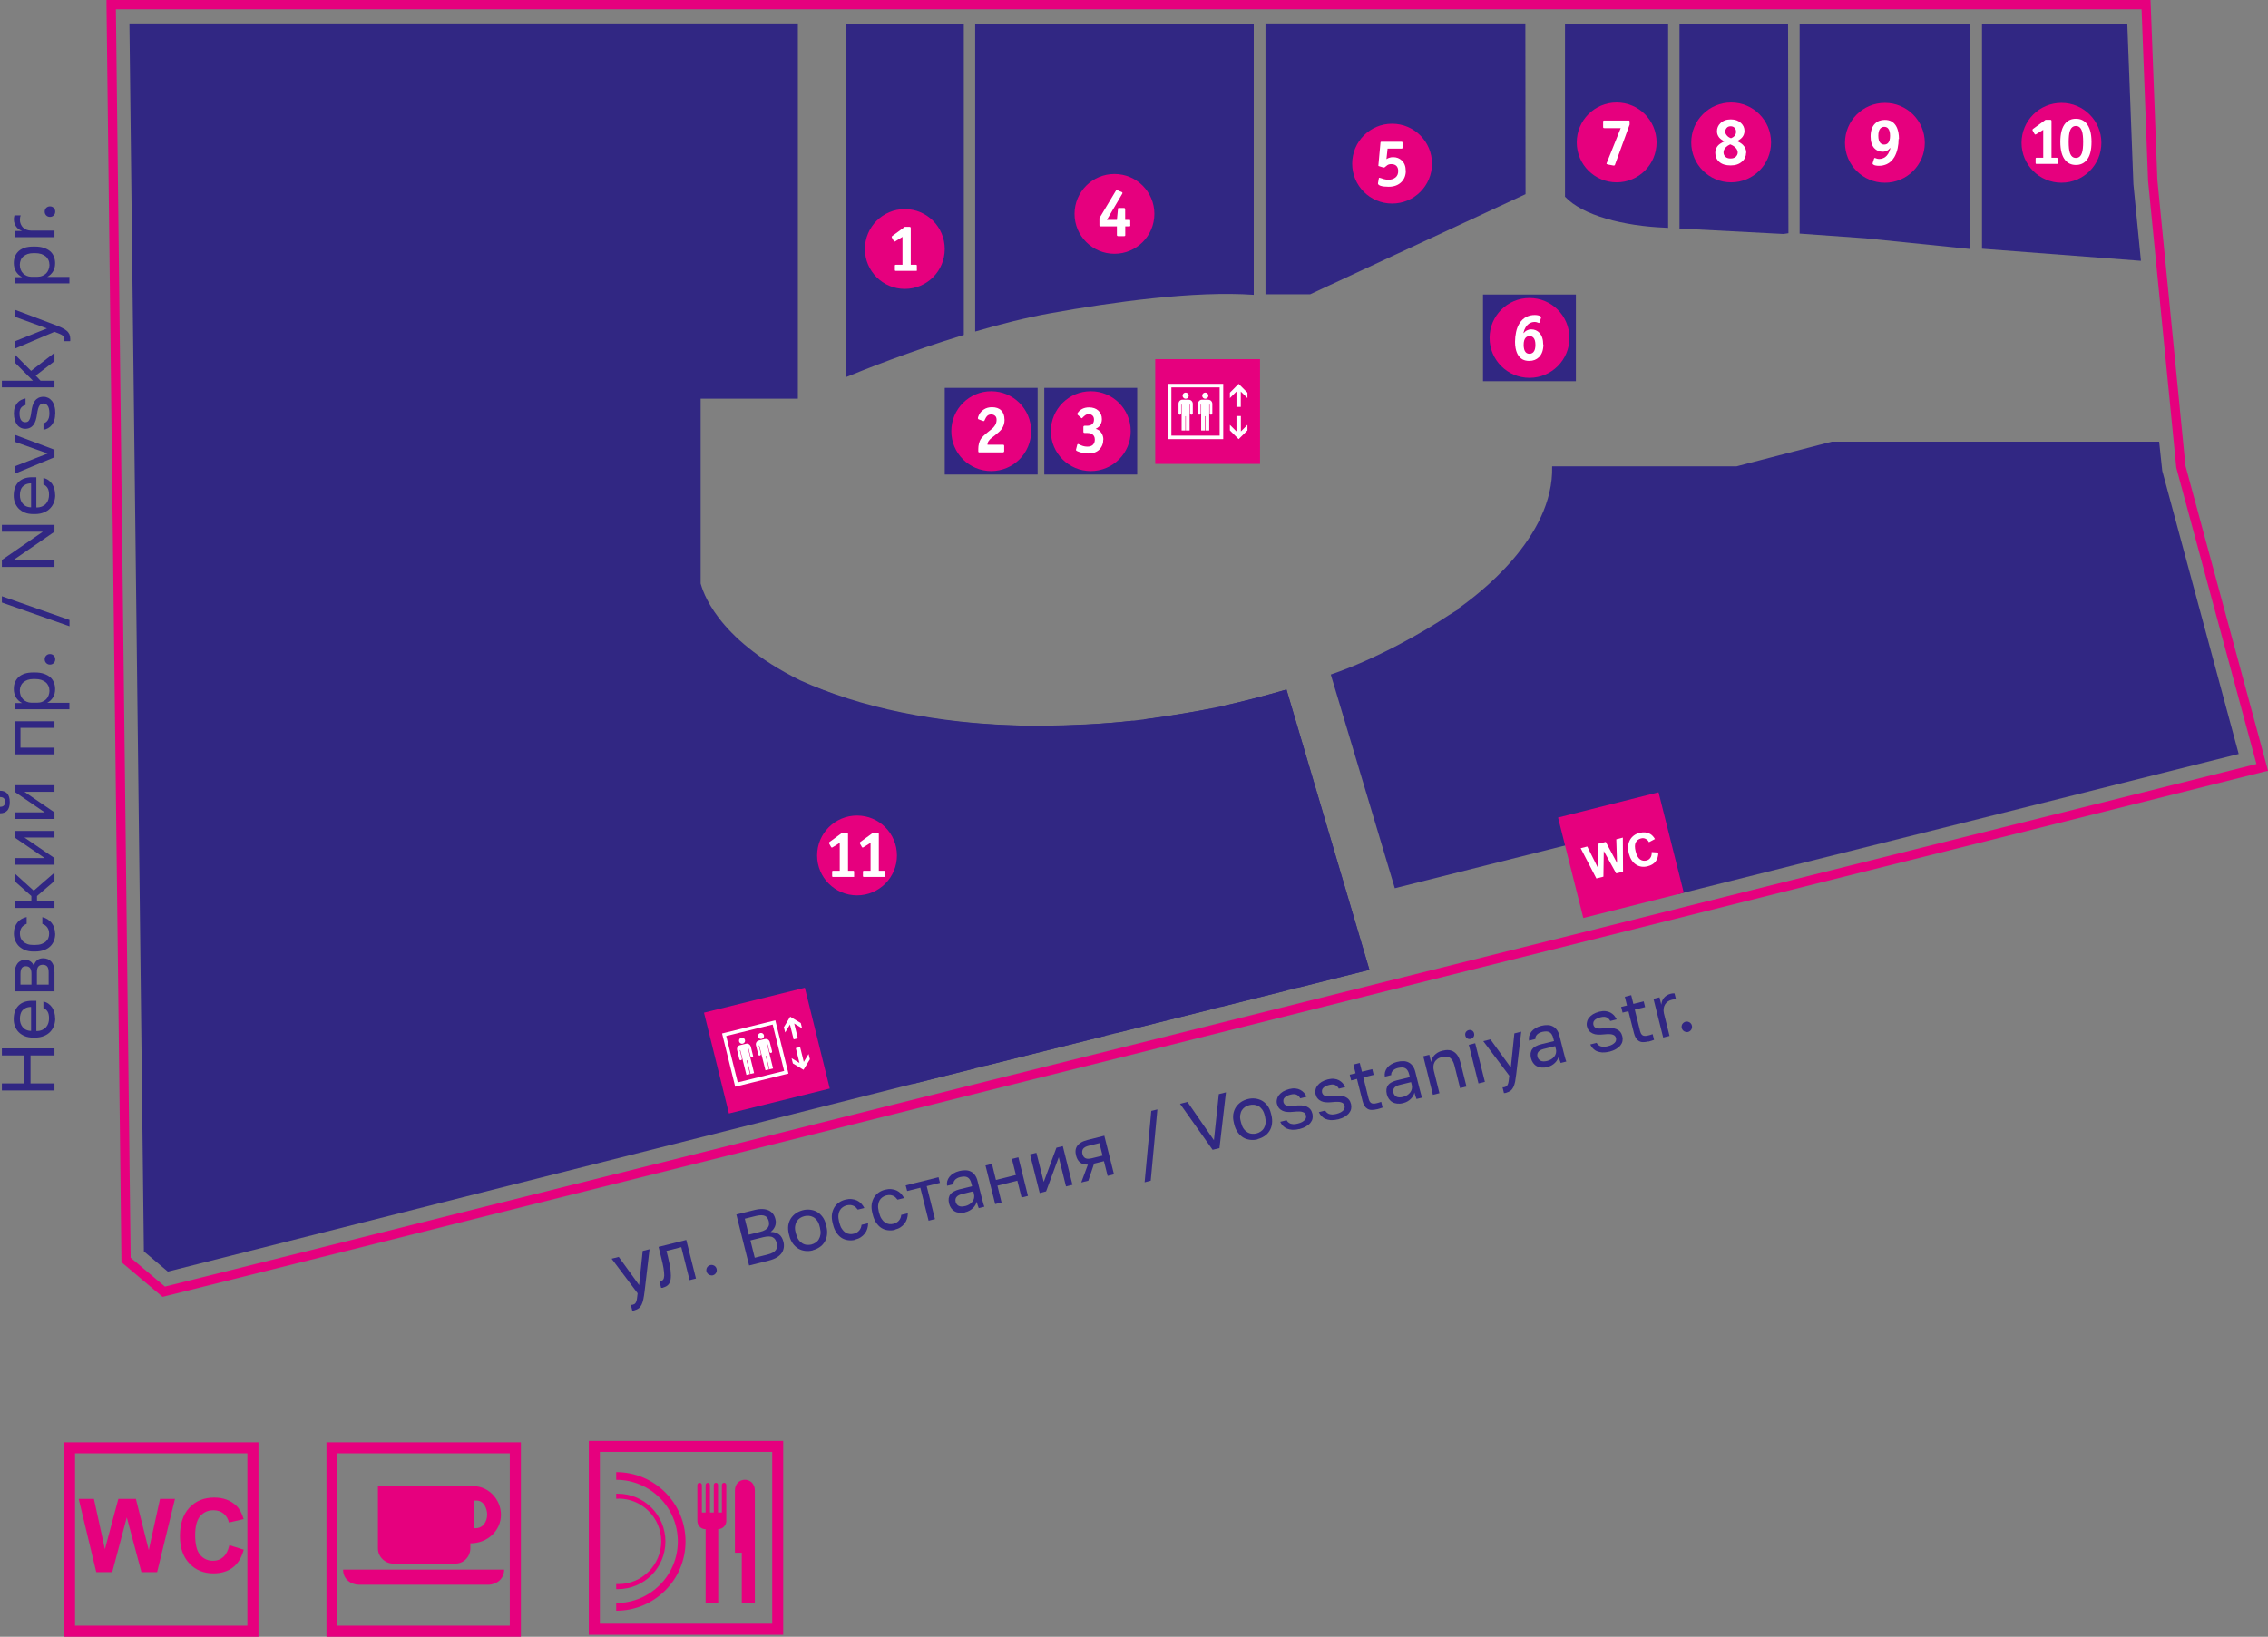 <?xml version="1.0" encoding="UTF-8"?>
<svg id="_Слой_1" data-name="Слой_1" xmlns="http://www.w3.org/2000/svg" version="1.1" viewBox="0 0 241.48 174.32">
  <rect x="0" y="0" width="241.48" height="174.32" fill="#808080" stroke="none"/>
  <!-- Generator: Adobe Illustrator 29.1.0, SVG Export Plug-In . SVG Version: 2.1.0 Build 142)  -->
  <defs>
    <style>
      .st0, .st1, .st2 {
        fill-rule: evenodd;
      }

      .st0, .st3 {
        fill: #fff;
      }

      .st1, .st4 {
        fill: #312783;
      }

      .st5, .st2 {
        fill: #e6007e;
      }
    </style>
  </defs>
  <path class="st2" d="M83.39,174.11h-20.7v-20.64h20.7v20.64ZM63.87,172.93h18.35v-18.29h-18.35v18.29Z"/>
  <path class="st2" d="M78.98,170.72v-5.35h-.73v-6.61c0-1.54,2.12-1.54,2.12,0v11.96h-1.38Z"/>
  <path class="st2" d="M75.13,170.72v-7.85c-.47,0-.88-.36-.88-.9v-3.79c0-.33.48-.34.48.01v2.9h.4v-2.92c0-.3.46-.32.46.01v2.91h.41v-2.92c0-.32.45-.33.45.01v2.91h.41v-2.92c0-.31.47-.33.47.01v3.84c0,.41-.37.84-.86.84v7.85h-1.34Z"/>
  <path class="st2" d="M65.61,156.79v.82c3.62,0,6.56,2.94,6.56,6.56s-2.94,6.56-6.56,6.56v.82c4.07,0,7.38-3.3,7.38-7.38s-3.3-7.38-7.38-7.38"/>
  <path class="st2" d="M65.85,159.61c2.51,0,4.55,2.04,4.55,4.55s-2.04,4.55-4.55,4.55c-.08,0-.16,0-.24,0v.54c.05,0,.11,0,.16,0,2.81,0,5.08-2.27,5.08-5.08s-2.27-5.08-5.08-5.08c-.05,0-.11,0-.16,0v.54c.08,0,.16,0,.24,0"/>
  <path class="st2" d="M53.68,167.17h-17.15c0,1.1.94,1.61,1.7,1.61h13.74c.91,0,1.71-.63,1.71-1.61"/>
  <path class="st2" d="M50.44,158.29h-10.2v6.63c0,.9.78,1.61,1.63,1.61h6.61c.95,0,1.6-.79,1.6-1.61v-.55c1.89,0,3.26-1.4,3.26-3.04s-1.34-3.04-2.9-3.04M50.51,162.76v-2.94h.23c.86,0,1.13,1,1.13,1.48,0,.78-.47,1.53-1.36,1.46Z"/>
  <path class="st2" d="M55.46,174.32h-20.7v-20.7h20.7v20.7ZM35.93,173.14h18.35v-18.35h-18.35v18.35Z"/>
  <path class="st2" d="M24.42,164.57c-.13.57-.35.99-.65,1.26-.3.27-.66.4-1.08.4-.57,0-1.03-.21-1.38-.63-.36-.42-.53-1.12-.53-2.11,0-.93.18-1.6.54-2.02.36-.41.83-.62,1.41-.62.42,0,.77.12,1.07.35.29.24.48.56.58.96l1.56-.37c-.18-.63-.44-1.1-.8-1.44-.6-.56-1.37-.85-2.33-.85-1.09,0-1.97.36-2.65,1.08-.67.72-1,1.73-1,3.03,0,1.23.33,2.2,1,2.9.67.71,1.52,1.06,2.55,1.06.84,0,1.53-.21,2.07-.62.55-.41.94-1.05,1.17-1.9l-1.53-.48Z"/>
  <polygon class="st2" points="15.84 165.09 14.47 159.64 12.6 159.64 11.17 165 10 159.64 8.38 159.64 10.25 167.44 11.95 167.44 13.5 161.61 15.06 167.44 16.73 167.44 18.63 159.64 17.04 159.64 15.84 165.09"/>
  <path class="st2" d="M27.52,174.32H6.82v-20.7h20.7v20.7ZM7.99,173.14h18.35v-18.35H7.99v18.35Z"/>
  <polygon class="st4" points="5.8 116.14 .2 116.14 .2 115.39 2.59 115.39 2.59 112.41 .2 112.41 .2 111.66 5.8 111.66 5.8 112.41 3.25 112.41 3.25 115.39 5.8 115.39 5.8 116.14"/>
  <path class="st4" d="M3.31,109.79v-2.55c-.22,0-.4.04-.56.11-.15.07-.27.16-.37.27-.09.11-.16.24-.2.4-.04.15-.06.31-.06.48s.02.33.07.48c.05.15.12.29.22.41.1.12.22.22.37.29.15.07.33.11.54.11M5.88,108.46c0,.27-.04.53-.13.78-.09.25-.22.46-.4.65-.18.19-.4.34-.68.45-.27.11-.59.17-.96.17h-.16c-.35,0-.66-.05-.92-.16-.26-.11-.47-.25-.65-.43-.17-.18-.3-.39-.39-.62-.09-.24-.13-.49-.13-.75,0-.62.17-1.11.51-1.45.34-.34.82-.51,1.45-.51h.45v3.22c.25,0,.45-.04.63-.12.17-.08.31-.18.42-.31.11-.13.18-.27.23-.43.05-.16.07-.32.07-.48,0-.32-.05-.57-.16-.74-.11-.17-.25-.3-.44-.37v-.69c.2.04.38.12.54.23.15.11.28.24.39.4.1.16.18.34.24.54.05.2.08.41.08.64Z"/>
  <path class="st4" d="M3.35,104.87v-1.14c0-.15-.01-.28-.04-.39-.03-.1-.07-.19-.12-.25-.05-.06-.12-.11-.19-.14-.07-.03-.16-.04-.25-.04-.09,0-.17.01-.24.04-.07.03-.13.07-.18.14-.05.06-.09.15-.11.25-.03.1-.04.23-.04.39v1.14h1.17ZM5.18,104.87v-1.3c0-.3-.05-.52-.16-.64-.11-.12-.26-.18-.46-.18s-.36.06-.47.18c-.11.12-.16.33-.16.64v1.3h1.25ZM5.8,105.58H1.56v-1.84c0-.26.03-.49.08-.68.06-.19.14-.35.24-.47.1-.12.23-.21.37-.28.14-.06.3-.09.47-.09.1,0,.19.02.28.05.09.03.17.08.25.13.08.06.15.12.21.2.06.08.11.16.14.26.06-.26.19-.46.36-.6.18-.14.39-.2.63-.2.37,0,.66.12.88.37.22.25.33.63.33,1.15v2Z"/>
  <path class="st4" d="M5.88,99.42c0,.27-.04.53-.13.76-.09.23-.22.44-.4.61-.18.17-.4.31-.68.4-.27.1-.59.15-.95.15h-.16c-.35,0-.65-.05-.91-.16-.26-.11-.47-.25-.65-.42-.17-.18-.3-.38-.39-.61-.09-.23-.13-.47-.13-.72s.03-.48.1-.68c.07-.2.17-.37.29-.52.12-.15.27-.27.43-.36.17-.09.34-.16.54-.2v.72c-.1.04-.2.09-.28.15-.09.06-.16.13-.23.21-.06.08-.11.18-.15.29-.04.11-.06.24-.06.4s.03.3.08.45c.06.14.14.27.26.38.11.11.26.2.44.27.18.07.4.1.66.1h.16c.27,0,.51-.03.7-.1.19-.07.35-.16.47-.27.12-.11.21-.24.26-.38.06-.14.08-.29.08-.45,0-.26-.06-.48-.19-.66-.13-.18-.3-.31-.53-.38v-.72c.21.05.4.13.56.23.17.11.31.24.43.39.12.15.21.32.27.52.06.19.1.4.1.62"/>
  <polygon class="st4" points="5.8 96.7 1.56 96.7 1.56 95.99 3.34 95.99 3.34 95.43 1.56 93.85 1.56 93.02 3.59 94.86 5.8 92.94 5.8 93.83 3.94 95.43 3.94 95.99 5.8 95.99 5.8 96.7"/>
  <polygon class="st4" points="5.8 92.1 1.56 92.1 1.56 91.39 4.76 91.39 1.56 89.2 1.56 88.5 5.8 88.5 5.8 89.2 2.6 89.2 5.8 91.39 5.8 92.1"/>
  <path class="st4" d="M1.04,85.42c0,.21-.02.39-.07.54-.05.15-.11.28-.2.37-.09.1-.2.17-.33.22-.13.05-.28.07-.44.07v-.69c.18,0,.32-.04.41-.13.09-.09.14-.21.14-.38s-.05-.31-.14-.4c-.09-.09-.23-.13-.41-.13v-.67c.17,0,.31.02.44.07.13.05.24.12.33.22.09.1.15.22.2.37.05.15.07.33.07.54M5.8,87.22H1.56v-.7h3.2l-3.2-2.19v-.7h4.24v.7h-3.2l3.2,2.19v.7Z"/>
  <polygon class="st4" points="5.8 80.34 1.56 80.34 1.56 76.82 5.8 76.82 5.8 77.52 2.18 77.52 2.18 79.63 5.8 79.63 5.8 80.34"/>
  <path class="st4" d="M5.26,73.54c0-.17-.03-.33-.1-.48-.07-.15-.16-.28-.29-.39-.13-.11-.29-.19-.48-.26-.19-.06-.41-.09-.66-.09h-.16c-.23,0-.44.03-.62.09-.18.06-.33.15-.46.26-.13.11-.22.24-.28.39-.06.15-.1.31-.1.48,0,.19.03.37.09.53.06.16.15.3.26.41.11.11.24.2.39.26.15.06.31.1.48.1h.64c.19,0,.37-.03.53-.1.16-.06.3-.15.41-.26s.2-.25.26-.41c.06-.16.1-.34.1-.53M7.4,75.54H1.56v-.66h.8c-.14-.07-.27-.16-.38-.26-.11-.1-.2-.22-.28-.34-.07-.13-.13-.27-.17-.42-.04-.15-.06-.31-.06-.48,0-.27.04-.51.13-.72.09-.22.22-.4.39-.56.17-.15.39-.27.65-.36.26-.08.56-.12.91-.12h.16c.36,0,.67.04.94.13.27.09.5.21.68.36.18.15.31.34.4.56.09.22.14.45.14.72,0,.36-.08.67-.24.91-.16.24-.36.43-.6.55h2.36v.7Z"/>
  <path class="st4" d="M5.88,70.22c0,.08-.01.15-.04.22-.03.07-.07.13-.12.18-.05.05-.11.09-.18.12-.07.03-.14.04-.22.04s-.15-.01-.22-.04c-.07-.03-.13-.07-.18-.12-.05-.05-.09-.11-.12-.18-.03-.07-.04-.14-.04-.22s.01-.15.04-.22c.03-.07.07-.13.12-.18.05-.05.11-.09.18-.12.07-.03.14-.04.22-.04s.15.01.22.04c.07.03.13.07.18.12.05.05.09.11.12.18.03.07.04.14.04.22"/>
  <polygon class="st4" points="7.4 66.7 .2 64.17 .2 63.5 7.4 66.03 7.4 66.7"/>
  <polygon class="st4" points="5.8 60.38 .2 60.38 .2 59.64 4.56 56.63 .2 56.63 .2 55.9 5.8 55.9 5.8 56.63 1.44 59.64 5.8 59.64 5.8 60.38"/>
  <path class="st4" d="M3.31,54.03v-2.55c-.22,0-.4.04-.56.11-.15.07-.27.16-.37.27-.09.11-.16.24-.2.4-.04.15-.06.31-.06.48s.02.33.07.48c.05.15.12.29.22.41.1.12.22.22.37.29.15.07.33.11.54.11M5.88,52.7c0,.27-.04.53-.13.78-.09.25-.22.46-.4.65-.18.19-.4.34-.68.45-.27.11-.59.17-.96.17h-.16c-.35,0-.66-.05-.92-.16-.26-.11-.47-.25-.65-.43-.17-.18-.3-.39-.39-.62-.09-.24-.13-.49-.13-.75,0-.62.17-1.11.51-1.45.34-.34.82-.51,1.45-.51h.45v3.22c.25,0,.45-.04.63-.12.17-.08.31-.18.42-.31.11-.13.18-.27.23-.43.05-.16.07-.32.07-.48,0-.32-.05-.57-.16-.74-.11-.17-.25-.3-.44-.37v-.69c.2.04.38.12.54.23.15.11.28.24.39.4.1.16.18.34.24.54.05.2.08.41.08.64Z"/>
  <polygon class="st4" points="5.8 48.7 1.56 50.46 1.56 49.67 5.08 48.3 1.56 47.05 1.56 46.3 5.8 47.9 5.8 48.7"/>
  <path class="st4" d="M5.88,44.02c0,.28-.03.53-.1.73-.07.21-.16.38-.27.52-.11.14-.24.25-.4.34-.15.08-.31.14-.48.17v-.7c.09-.02.17-.05.24-.1.08-.05.14-.12.2-.2.06-.08.1-.19.14-.31.03-.13.05-.27.05-.44,0-.2-.02-.36-.05-.5-.03-.13-.08-.24-.14-.32-.06-.08-.12-.14-.2-.18-.08-.04-.16-.06-.24-.06-.09,0-.17.02-.24.05-.07.03-.13.1-.19.18-.06.09-.11.21-.15.36-.04.15-.08.34-.11.58-.03.23-.08.45-.14.64-.06.19-.14.35-.24.48-.1.13-.22.23-.37.3-.14.07-.31.11-.51.11-.16,0-.31-.03-.46-.1-.14-.07-.27-.17-.38-.31s-.2-.31-.26-.51c-.06-.2-.1-.44-.1-.71,0-.25.03-.47.1-.66.07-.19.16-.34.27-.47.11-.13.24-.23.39-.31.15-.08.31-.13.48-.16v.7c-.19.04-.34.13-.46.27-.12.14-.18.35-.18.62,0,.18.02.32.05.44.03.12.07.21.13.29.05.07.12.13.19.16.07.03.15.05.23.05.1,0,.18-.02.25-.05.07-.03.13-.09.18-.18.05-.08.1-.19.13-.33.03-.14.07-.31.09-.51.03-.26.08-.49.14-.7.06-.2.14-.37.25-.51.1-.14.23-.24.38-.32.15-.07.33-.11.54-.11.17,0,.32.04.48.11.15.07.28.18.4.32s.2.33.27.55c.07.22.1.48.1.78"/>
  <polygon class="st4" points="5.8 41.26 .2 41.26 .2 40.55 3.51 40.55 1.56 38.6 1.56 37.74 3.31 39.5 5.8 37.58 5.8 38.47 3.8 40 4.32 40.55 5.8 40.55 5.8 41.26"/>
  <path class="st4" d="M7.48,36.1s0,.08,0,.12c0,.04,0,.08-.02.12h-.64s.02-.08.02-.12c0-.04,0-.08,0-.12,0-.08-.01-.15-.04-.21-.03-.06-.08-.12-.15-.17-.07-.06-.18-.11-.32-.17-.14-.06-.31-.13-.53-.21l-4.24,1.8v-.78l3.44-1.38-3.44-1.25v-.75l4.24,1.6c.3.11.55.22.77.32.21.1.39.21.52.32.14.11.23.24.3.38.06.14.09.3.09.5"/>
  <path class="st4" d="M5.26,28.18c0-.17-.03-.33-.1-.48-.07-.15-.16-.28-.29-.39-.13-.11-.29-.19-.48-.26-.19-.06-.41-.09-.66-.09h-.16c-.23,0-.44.03-.62.09-.18.06-.33.15-.46.26-.13.11-.22.24-.28.39-.06.15-.1.31-.1.48,0,.19.03.37.09.53.06.16.15.3.26.41.11.11.24.2.39.26.15.06.31.1.48.1h.64c.19,0,.37-.03.53-.1.16-.06.3-.15.41-.26.11-.11.2-.25.26-.41.06-.16.1-.34.1-.53M7.4,30.18H1.56v-.66h.8c-.14-.07-.27-.16-.38-.26-.11-.1-.2-.22-.28-.34-.07-.13-.13-.27-.17-.42-.04-.15-.06-.31-.06-.48,0-.27.04-.51.13-.72.09-.22.22-.4.39-.56.17-.15.39-.27.65-.36.26-.08.56-.12.91-.12h.16c.36,0,.67.04.94.13.27.09.5.21.68.36.18.15.31.34.4.56.09.22.14.45.14.72,0,.36-.08.67-.24.91-.16.24-.36.43-.6.55h2.36v.7Z"/>
  <path class="st4" d="M5.8,25.26H1.56v-.66h.8c-.13-.05-.25-.11-.35-.18-.11-.07-.2-.16-.28-.27-.08-.1-.14-.22-.18-.35-.05-.13-.07-.27-.07-.42,0-.11,0-.19.02-.26.01-.07.02-.13.04-.18h.66c-.03.07-.05.14-.06.2-.01.07-.02.16-.02.28,0,.16.03.31.09.45.06.14.14.26.24.36.1.1.23.18.38.24.15.06.31.09.49.09h2.48v.7Z"/>
  <path class="st4" d="M5.88,22.54c0,.08-.01.15-.04.22-.03.07-.07.13-.12.18-.05.05-.11.09-.18.12-.07.03-.14.04-.22.04s-.15-.01-.22-.04c-.07-.03-.13-.07-.18-.12-.05-.05-.09-.11-.12-.18-.03-.07-.04-.14-.04-.22s.01-.15.04-.22c.03-.07.07-.13.12-.18.05-.05.11-.09.18-.12.07-.03.14-.04.22-.04s.15.01.22.04c.07.03.13.07.18.12s.09.11.12.18c.03.07.04.14.04.22"/>
  <polygon class="st4" points="201.44 2.56 198.61 2.56 191.61 2.56 191.61 24.88 198.61 25.38 209.77 26.52 209.77 2.56 201.44 2.56"/>
  <path class="st2" d="M204.94,15.21c0,2.35-1.9,4.25-4.25,4.25s-4.25-1.9-4.25-4.25,1.9-4.25,4.25-4.25c2.35,0,4.25,1.9,4.25,4.25"/>
  <path class="st4" d="M102.62,2.56h-12.58v37.62c1.77-.73,6.83-2.76,12.58-4.51V2.56Z"/>
  <path class="st2" d="M100.59,26.52c0,2.35-1.9,4.25-4.25,4.25s-4.25-1.9-4.25-4.25,1.9-4.25,4.25-4.25,4.25,1.9,4.25,4.25"/>
  <rect class="st4" x="157.9" y="31.37" width="9.89" height="9.23"/>
  <rect class="st4" x="100.59" y="41.31" width="9.89" height="9.23"/>
  <rect class="st4" x="111.19" y="41.31" width="9.89" height="9.23"/>
  <path class="st1" d="M130.12,75.21c2.31-.53,4.58-1.12,6.86-1.77l8.83,29.85-7.65,1.91-8.03-29.98Z"/>
  <path class="st1" d="M121.83,76.61c2.37-.32,4.71-.7,7.07-1.13l8.04,30.02-6.91,1.73-8.2-30.62Z"/>
  <path class="st1" d="M110.81,77.3c3.23-.05,6.5-.16,9.78-.54l8.24,30.77-9.92,2.48-8.1-32.71Z"/>
  <path class="st1" d="M95.58,75.84c4.62,1,9.39,1.41,13.94,1.45l8.18,33.02-12.75,3.19-9.38-37.66Z"/>
  <path class="st1" d="M86.65,73.13c2.43.93,5.01,1.95,7.57,2.4l9.54,38.27-6.55,1.64-10.56-42.31Z"/>
  <path class="st1" d="M84.95,2.5v39.96h-10.35v19.69c.19.6,1.49,5.8,10.58,10.3,12.77,5.81,32.52,6.74,51.79.99l8.83,29.85-49.8,12.45-78.13,19.69-2.55-2.15L13.78,2.5h71.18Z"/>
  <path class="st1" d="M229.89,47.04l.33,3.1,8.14,30.16-45.87,11.47h0s-1.2.3-1.2.3l-12.6,3.15-1.94-7.71-28.24,7.09-6.82-22.76c4.91-1.67,10-4.6,12.49-6.27.37-.24.73-.46,1.06-.66l-.04-.05c2.1-1.47,10.26-7.57,10.06-15.19h19.62l10.15-2.63h34.86Z"/>
  <path class="st2" d="M11.84,0h217.13l.02.48.71,18.69,2.99,30.43,8.66,32,.13.49-.49.12L17.56,138.06l-.25.06-.19-.16-4.02-3.39-.17-.15v-.23S11.34.5,11.34.5v-.5s.49,0,.49,0ZM228.02.99H12.34l1.57,132.96,3.65,3.08,222.69-55.66-8.53-31.54v-.03s-.01-.05-.01-.05l-3-30.49v-.03s-.69-18.23-.69-18.23Z"/>
  <rect class="st5" x="123" y="38.25" width="11.16" height="11.16"/>
  <polygon class="st0" points="132.12 44.31 131.65 44.31 131.65 45.95 130.95 45.25 130.95 45.84 131.88 46.77 132.82 45.84 132.82 45.25 132.12 45.95 132.12 44.31"/>
  <polygon class="st0" points="131.88 40.88 130.95 41.82 130.95 42.4 131.65 41.7 131.65 43.34 132.11 43.34 132.11 41.7 132.82 42.4 132.82 41.82 131.88 40.88"/>
  <path class="st0" d="M128.67,42.57h-.69c-.23,0-.42.19-.42.43v1.02c0,.2.28.2.28,0v-.93h.05v2.76h.4v-1.52h.06v1.52h.4v-2.76h.05v.93c0,.2.28.2.28,0v-1.01c0-.22-.17-.43-.42-.43"/>
  <path class="st0" d="M128.33,42.47c.18,0,.33-.15.33-.33s-.15-.33-.33-.33-.33.15-.33.33.14.33.33.33"/>
  <path class="st0" d="M126.58,42.57h-.69c-.23,0-.41.19-.41.43v1.02c0,.2.28.2.28,0v-.93h.05v2.76h.4v-1.52h.05v1.52h.4v-2.76h.05v.93c0,.2.29.2.29,0v-1.01c0-.22-.17-.43-.42-.43"/>
  <path class="st0" d="M126.24,42.47c.18,0,.33-.15.33-.33s-.15-.33-.33-.33-.33.15-.33.33.15.33.33.33"/>
  <path class="st0" d="M124.34,46.77h5.9v-5.89h-5.9v5.89ZM124.72,41.26h5.14v5.14h-5.14v-5.14Z"/>
  <rect class="st5" x="76.13" y="106.36" width="11.06" height="11.06" transform="translate(-24.48 22.88) rotate(-13.89)"/>
  <path class="st0" d="M84.14,108.27l-.68,1.13.14.56.51-.84.39,1.58.45-.11-.39-1.58.84.51-.14-.56-1.13-.68ZM81.45,110.66l-.66.16c-.22.05-.36.28-.3.51l.24.98c.05.19.32.12.28-.07l-.22-.89h.05s.66,2.64.66,2.64l.38-.09-.36-1.46h.05s.36,1.45.36,1.45l.38-.09-.65-2.65h.05s.22.88.22.88c.05.19.32.12.27-.07l-.24-.97c-.05-.21-.26-.38-.51-.32ZM81.1,110.65c.18-.04.28-.22.24-.39-.04-.17-.22-.28-.39-.24-.17.04-.28.22-.24.39.04.18.22.28.39.24ZM79.44,111.16l-.66.16c-.22.05-.35.28-.3.51l.24.98c.05.19.32.12.27-.07l-.22-.89h.05s.65,2.63.65,2.63l.38-.09-.36-1.46h.06s.36,1.45.36,1.45l.38-.09-.65-2.65h.05s.22.88.22.88c.05.19.32.12.27-.07l-.24-.97c-.06-.21-.27-.38-.51-.32ZM79.09,111.15c.17-.04.28-.22.23-.39-.04-.17-.21-.28-.39-.24-.18.05-.28.22-.24.4.04.17.22.28.4.24ZM78.28,115.74l5.67-1.4-1.4-5.67-5.67,1.4,1.4,5.67ZM77.33,110.34h0l4.94-1.22,1.22,4.94-4.94,1.22-1.23-4.94ZM85.18,111.52l-.45.11.39,1.58-.84-.51.14.56,1.13.68.68-1.12-.14-.56-.51.84-.39-1.58Z"/>
  <rect class="st4" x="171.23" y="89.64" width="5.58" height="5.58" transform="translate(-16.82 43.39) rotate(-13.56)"/>
  <rect class="st5" x="167.06" y="85.57" width="11.03" height="11.03" transform="translate(-16.99 44.81) rotate(-14.11)"/>
  <path class="st0" d="M175.87,90.74c0,.26-.04.47-.15.62-.1.15-.25.25-.43.29-.25.06-.47.02-.67-.12-.2-.14-.36-.43-.47-.86-.1-.41-.1-.73.01-.94.11-.22.3-.36.55-.43.18-.05.35-.04.5.04.16.07.28.19.36.36l.64-.34c-.15-.25-.32-.43-.51-.54-.32-.18-.69-.22-1.12-.12-.48.12-.82.38-1.04.77-.21.39-.25.87-.11,1.44.14.54.39.93.76,1.17.37.24.78.3,1.24.18.37-.09.65-.26.84-.5.19-.24.29-.56.3-.96l-.73-.05Z"/>
  <polygon class="st0" points="172.17 91.91 170.97 89.67 170.14 89.87 170.11 92.38 169 90.16 168.3 90.34 169.97 93.56 170.72 93.37 170.76 90.64 172.08 93.02 172.81 92.84 172.79 89.21 172.09 89.39 172.17 91.91"/>
  <polygon class="st1" points="162.43 20.68 139.5 31.34 134.74 31.34 134.74 2.5 162.41 2.5 162.43 20.68"/>
  <path class="st4" d="M117.54,2.56h-13.71v32.75c2.63-.77,5.36-1.47,7.96-1.94,6.59-1.19,15.39-2.42,21.7-1.97V2.56h-15.95Z"/>
  <polygon class="st1" points="226.5 2.56 227.15 19.62 227.95 27.78 211.03 26.49 211.03 2.56 226.5 2.56"/>
  <polygon class="st1" points="190.38 2.56 178.82 2.56 178.82 24.34 189.9 24.92 190.42 24.84 190.38 2.56"/>
  <path class="st1" d="M177.61,2.56h-10.98v18.39c1.86,2,6.23,3.12,10.65,3.3l.33.02V2.56Z"/>
  <path class="st2" d="M95.5,91.11c0,2.35-1.9,4.25-4.25,4.25s-4.25-1.9-4.25-4.25,1.9-4.25,4.25-4.25,4.25,1.9,4.25,4.25"/>
  <path class="st2" d="M223.74,15.21c0,2.35-1.9,4.25-4.25,4.25s-4.25-1.9-4.25-4.25,1.9-4.25,4.25-4.25,4.25,1.9,4.25,4.25"/>
  <path class="st2" d="M188.57,15.17c0,2.35-1.9,4.25-4.25,4.25s-4.25-1.9-4.25-4.25,1.9-4.25,4.25-4.25,4.25,1.9,4.25,4.25"/>
  <path class="st2" d="M176.38,15.17c0,2.35-1.9,4.25-4.25,4.25s-4.25-1.9-4.25-4.25,1.9-4.25,4.25-4.25,4.25,1.9,4.25,4.25"/>
  <path class="st2" d="M167.1,35.99c0,2.35-1.9,4.25-4.25,4.25s-4.25-1.9-4.25-4.25,1.9-4.25,4.25-4.25c2.35,0,4.25,1.9,4.25,4.25"/>
  <path class="st2" d="M109.79,45.92c0,2.35-1.9,4.25-4.25,4.25s-4.25-1.9-4.25-4.25,1.9-4.25,4.25-4.25c2.35,0,4.25,1.9,4.25,4.25"/>
  <path class="st2" d="M120.39,45.92c0,2.35-1.9,4.25-4.25,4.25s-4.25-1.9-4.25-4.25,1.9-4.25,4.25-4.25c2.35,0,4.25,1.9,4.25,4.25"/>
  <path class="st2" d="M152.47,17.43c0,2.35-1.9,4.25-4.25,4.25s-4.25-1.9-4.25-4.25,1.9-4.25,4.25-4.25,4.25,1.9,4.25,4.25"/>
  <path class="st2" d="M122.91,22.78c0,2.35-1.91,4.25-4.25,4.25s-4.25-1.9-4.25-4.25,1.9-4.25,4.25-4.25,4.25,1.9,4.25,4.25"/>
  <path class="st3" d="M120.35,23.97c0,.06,0,.1-.03.12-.02.02-.06.02-.12.02h-.39v.9c0,.05,0,.09-.02.11-.01.02-.05.03-.12.03h-.61c-.09,0-.14-.04-.14-.12v-.92h-1.71c-.06,0-.1,0-.12-.02-.02-.01-.03-.05-.03-.12v-.74l1.74-2.9c.04-.06.07-.09.09-.09h.03s.04.02.06.02l.23.1.2.08c.07.02.1.06.1.1,0,0,0,.02,0,.04,0,.01-.01.03-.02.05l-1.64,2.79h1.07l.11-1.13s0-.08.01-.1c0-.03.05-.04.13-.04h.49s.08,0,.1.03c.02.02.04.06.04.12v1.12h.39c.07,0,.12,0,.13.02.01.02.02.06.02.14v.39Z"/>
  <path class="st3" d="M149.68,18.18c0,.48-.15.88-.45,1.19-.33.34-.79.52-1.37.52-.36,0-.65-.03-.86-.1-.21-.07-.31-.17-.28-.29l.09-.51s.01-.03.02-.04c0-.01.02-.02.05-.02.03,0,.1.02.21.06.11.04.19.06.24.08.18.05.34.07.5.07.3,0,.55-.08.75-.24.2-.16.29-.39.29-.69,0-.22-.06-.39-.17-.52-.13-.14-.32-.21-.57-.21-.17,0-.31.04-.41.11-.11.09-.21.17-.32.25h-.11l-.42-.13s-.07-.02-.09-.03c-.02-.01-.03-.03-.02-.06l.22-2.38c0-.07.01-.1.03-.12.01-.01.04-.02.09-.02h2.08c.06,0,.1,0,.12.02.02.01.03.05.03.12v.45c0,.07,0,.11-.03.12-.02.02-.06.02-.12.02h-1.44l-.12,1.12.03-.02c.09-.06.18-.1.25-.12.13-.05.28-.07.43-.07.37,0,.68.12.93.36.27.26.41.62.41,1.09"/>
  <path class="st3" d="M163.48,36.73c0-.35-.07-.61-.21-.76-.11-.12-.24-.17-.41-.17s-.3.05-.41.16c-.15.16-.22.42-.22.77s.07.64.22.79c.1.11.24.16.4.16s.3-.06.41-.17c.15-.16.22-.42.22-.78M164.33,36.68c0,.6-.16,1.05-.47,1.36-.27.26-.61.4-1.04.4-.27,0-.5-.05-.69-.15-.19-.1-.35-.25-.48-.45-.13-.2-.22-.45-.28-.75-.04-.21-.06-.44-.06-.69,0-.35.04-.69.11-1.03.07-.34.19-.64.34-.89.21-.35.48-.6.8-.75.26-.12.54-.18.85-.18.11,0,.22.01.33.03.11.02.2.06.28.11.06.04.07.09.06.15l-.15.49s-.04.07-.08.07c-.07-.02-.12-.04-.17-.06-.05-.02-.1-.03-.14-.04-.04,0-.09-.01-.15-.01-.23,0-.43.07-.62.2-.26.19-.44.49-.55.91v.08s0,.01,0,.01c.1-.13.21-.23.35-.3.14-.07.29-.11.46-.11.36,0,.66.13.89.38.26.29.39.7.39,1.24Z"/>
  <path class="st3" d="M173.52,13.24l-1.56,4.28s-.02.04-.02.06c-.02.03-.05.05-.1.05-.02,0-.04,0-.06,0l-.58-.11c-.1-.02-.15-.05-.15-.1,0,0,0-.04.03-.08l1.48-3.69h-1.72c-.07,0-.11-.01-.13-.03-.01-.02-.02-.06-.02-.12v-.52c0-.06,0-.1.03-.12.02-.02.06-.02.12-.02h2.53c.05,0,.09,0,.11.02.02.01.03.05.03.12v.27Z"/>
  <path class="st3" d="M185.02,16.25c0-.16-.06-.31-.17-.45-.14-.16-.31-.29-.53-.38l-.1-.04-.06.03c-.14.06-.27.15-.39.26-.17.17-.26.36-.26.56,0,.19.07.35.2.47.13.12.32.18.55.18s.42-.06.56-.19c.13-.13.2-.28.2-.45M184.84,14.03c0-.17-.05-.31-.16-.42-.11-.11-.24-.16-.42-.16s-.32.06-.42.18c-.1.12-.15.25-.15.4,0,.12.05.25.15.37.1.13.22.22.38.29l.08.03.08-.03c.12-.05.21-.12.29-.2.12-.13.17-.28.17-.45ZM185.91,16.27c0,.37-.14.69-.43.94-.31.28-.71.41-1.22.41s-.91-.12-1.2-.37c-.29-.25-.43-.57-.43-.96,0-.18.04-.36.12-.53.08-.17.21-.32.4-.45.03-.02.09-.06.16-.1.1-.06.2-.11.31-.15-.08-.04-.14-.07-.18-.09-.07-.05-.15-.1-.22-.15-.12-.09-.21-.2-.27-.31-.09-.16-.14-.33-.14-.53,0-.33.12-.61.36-.85.28-.27.64-.41,1.11-.41s.81.13,1.08.38c.25.23.38.51.38.84,0,.14-.02.26-.07.39-.07.18-.18.33-.34.46-.1.08-.23.17-.38.25.25.1.45.23.62.39.24.24.36.52.36.85Z"/>
  <path class="st3" d="M201.24,14.47c0-.37-.07-.64-.22-.8-.1-.11-.24-.16-.4-.16s-.3.06-.41.17c-.15.16-.22.42-.22.78s.07.61.21.76c.11.12.24.18.41.18s.3-.05.41-.16c.15-.16.22-.42.22-.78M202.15,14.8c0,.35-.03.67-.1.99-.08.37-.2.68-.35.94-.21.35-.48.6-.8.75-.26.12-.54.18-.85.18-.11,0-.22-.01-.33-.03-.11-.02-.2-.05-.26-.1-.07-.04-.09-.1-.07-.16l.15-.48s.04-.07.08-.07c.06.02.11.04.17.06.06.02.1.03.15.04.04,0,.09.01.15.01.23,0,.43-.07.62-.19.26-.19.44-.49.55-.9v-.08s0-.01,0-.01c-.1.13-.21.23-.35.3-.14.07-.29.11-.46.11-.36,0-.66-.13-.89-.38-.26-.29-.39-.7-.39-1.25,0-.6.16-1.06.47-1.36.27-.27.61-.4,1.04-.4.27,0,.5.05.69.15.19.1.35.25.48.45.13.2.22.45.28.75.04.21.06.44.06.69Z"/>
  <path class="st3" d="M106.96,44.69c0,.4-.11.74-.32,1.02-.13.17-.36.39-.71.66l-.3.23c-.17.13-.29.25-.36.36-.09.13-.13.26-.13.41h1.64c.06,0,.09,0,.11.03.02.02.03.06.03.12v.51c0,.1-.05.15-.14.15h-2.53c-.06,0-.09-.04-.09-.12,0-.2,0-.38.02-.54.02-.16.06-.33.13-.52.07-.19.2-.37.39-.56.11-.11.28-.26.52-.45.32-.24.53-.42.62-.55.18-.21.27-.45.27-.72,0-.19-.05-.34-.16-.43-.11-.1-.25-.15-.41-.15-.19,0-.34.06-.45.18-.07.07-.14.18-.21.34-.02.05-.04.09-.06.13-.02.04-.05.06-.09.06-.03,0-.06-.02-.08-.02l-.45-.17s-.05-.02-.06-.05-.02-.04-.02-.06c0-.06.02-.14.06-.23.04-.09.07-.17.1-.22.12-.2.27-.35.46-.48.25-.17.55-.25.88-.25.42,0,.75.11.98.34.23.23.35.55.35.97"/>
  <path class="st3" d="M117.47,46.81c0,.43-.14.79-.42,1.07-.28.28-.67.42-1.17.42-.2,0-.4-.02-.59-.06-.2-.04-.38-.1-.55-.17-.09-.04-.14-.07-.16-.1-.02-.03-.02-.07-.01-.1l.13-.51s.04-.07.08-.07c.02,0,.07.02.14.05.07.03.13.06.19.09.23.1.45.14.68.14.25,0,.45-.07.58-.2.13-.13.2-.32.2-.55,0-.29-.11-.49-.34-.61-.13-.07-.31-.1-.52-.1h-.22s-.08,0-.1-.02c-.02-.02-.04-.05-.04-.12v-.47c0-.06.01-.09.04-.12.03-.02.06-.03.1-.03h.23c.28,0,.48-.07.6-.2.11-.11.16-.27.16-.46s-.05-.33-.16-.43c-.11-.1-.24-.15-.4-.15-.14,0-.27.04-.39.13-.06.04-.12.09-.2.17-.02.03-.05.06-.08.09s-.05.05-.07.05c-.03-.02-.05-.03-.06-.04l-.39-.34s-.03-.06-.03-.07c0-.02,0-.04.02-.08.02-.03.04-.06.06-.09.11-.16.27-.29.47-.39s.44-.15.7-.15c.41,0,.74.11.99.34.25.23.38.53.38.91,0,.26-.07.48-.2.67-.11.16-.27.28-.46.36.27.08.47.22.61.44.14.21.21.45.21.71"/>
  <path class="st3" d="M90.95,93.31s0,.07-.02.08c-.01,0-.04.01-.08.01h-2.15c-.07,0-.1-.03-.1-.1v-.46c0-.07.03-.1.1-.1h.71v-2.97l-.76.47s-.07.03-.08.03c-.03,0-.07-.03-.1-.09l-.18-.32s-.03-.06-.03-.09.03-.07.08-.11l1.32-.96h.49c.09,0,.14.04.14.13v3.91h.55c.07,0,.1.03.1.1v.46Z"/>
  <path class="st3" d="M94.23,93.31s0,.07-.02.08c-.01,0-.04.01-.08.01h-2.15c-.07,0-.1-.03-.1-.1v-.46c0-.07.03-.1.1-.1h.71v-2.97l-.76.47s-.07.03-.08.03c-.03,0-.07-.03-.1-.09l-.18-.32s-.03-.06-.03-.09.03-.07.08-.11l1.32-.96h.49c.09,0,.14.04.14.13v3.91h.55c.07,0,.1.03.1.1v.46Z"/>
  <path class="st3" d="M219.09,17.37s0,.07-.02.08c-.01,0-.04.01-.08.01h-2.15c-.07,0-.1-.03-.1-.1v-.46c0-.07.03-.1.1-.1h.71v-2.97l-.76.47s-.07.03-.08.03c-.03,0-.07-.03-.1-.09l-.18-.32s-.03-.06-.03-.09.03-.07.08-.11l1.32-.96h.49c.09,0,.14.04.14.13v3.91h.55c.07,0,.1.03.1.1v.46Z"/>
  <path class="st3" d="M221.8,15.12c0-.5-.04-.88-.12-1.13-.12-.38-.33-.57-.65-.57s-.53.19-.65.56c-.08.25-.12.63-.12,1.14s.04.88.12,1.13c.12.38.33.57.65.57s.53-.19.65-.56c.08-.25.12-.63.12-1.14M222.69,15.12c0,.89-.17,1.54-.53,1.95-.28.33-.66.5-1.13.5s-.85-.17-1.13-.5c-.35-.42-.53-1.07-.53-1.96s.18-1.57.55-1.99c.28-.31.65-.47,1.11-.47s.82.16,1.1.47c.37.42.56,1.08.56,1.99Z"/>
  <path class="st3" d="M97.63,28.76s0,.07-.02.08c-.01,0-.04.01-.08.01h-2.15c-.07,0-.1-.03-.1-.1v-.45c0-.07.03-.1.1-.1h.71v-2.97l-.76.47s-.07.03-.08.03c-.03,0-.07-.03-.1-.09l-.18-.32s-.03-.06-.03-.09.03-.07.08-.11l1.32-.96h.49c.09,0,.14.04.14.13v3.91h.55c.07,0,.1.03.1.1v.45Z"/>
  <path class="st4" d="M67.56,139.56s-.08.02-.12.02c-.04,0-.08.01-.12.01l-.15-.62s.08,0,.12,0c.04,0,.08-.01.12-.03.08-.02.14-.05.19-.09.05-.04.09-.1.13-.19.04-.09.07-.2.09-.35.02-.15.05-.33.07-.57l-2.77-3.68.76-.19,2.17,3,.38-3.64.73-.18-.53,4.5c-.04.32-.08.59-.13.82-.05.23-.11.43-.19.59-.08.16-.18.29-.3.38-.12.09-.27.16-.46.21"/>
  <path class="st4" d="M70.63,137.14s-.04.01-.06.01c-.02,0-.04,0-.06.01-.02,0-.04,0-.06,0-.02,0-.04,0-.06,0l-.17-.68s.03,0,.05,0c.02,0,.04-.01.07-.02.12-.03.21-.09.27-.18.07-.09.1-.24.11-.43,0-.19-.02-.45-.07-.77-.05-.32-.14-.71-.26-1.19l-.27-1.09,2.95-.74,1.03,4.11-.68.17-.88-3.51-1.58.4.16.64c.14.57.24,1.06.28,1.45.04.39.04.71,0,.96-.05.25-.13.44-.27.57-.13.13-.3.22-.5.27"/>
  <path class="st4" d="M75.9,135.83c-.08.02-.15.02-.22,0-.07-.01-.14-.04-.2-.07-.06-.04-.11-.08-.16-.14-.04-.06-.08-.13-.1-.2-.02-.08-.02-.15-.01-.23.01-.07.04-.14.07-.2.04-.06.09-.11.14-.15.06-.05.13-.08.2-.1.08-.02.15-.02.22-.01.07.01.14.04.2.07.06.03.11.08.16.14.05.06.08.13.1.21.02.08.02.15.01.22-.01.07-.04.14-.07.2-.04.06-.08.11-.14.16-.06.04-.13.08-.2.1"/>
  <path class="st4" d="M79.72,131.5l1.21-.3c.22-.05.39-.12.53-.2.13-.08.24-.17.3-.27.07-.1.11-.21.12-.32.01-.11,0-.23-.03-.35-.03-.12-.08-.23-.14-.33-.06-.1-.15-.17-.25-.22-.11-.05-.24-.08-.39-.08-.15,0-.34.02-.56.07l-1.21.3.42,1.7ZM80.34,133.96l1.37-.34c.23-.06.42-.13.57-.21.14-.08.25-.18.33-.28.07-.1.11-.22.13-.34.01-.12,0-.25-.04-.39-.03-.14-.09-.26-.15-.37-.07-.11-.16-.19-.27-.25-.11-.06-.25-.09-.42-.09-.17,0-.37.02-.6.08l-1.36.34.46,1.85ZM79.76,134.78l-1.36-5.43,1.94-.48c.33-.08.61-.11.87-.1.25.01.47.07.65.15.18.09.33.21.45.37.12.16.2.35.25.56.04.14.05.28.04.41-.01.13-.04.25-.09.37-.05.11-.11.22-.19.32-.08.1-.17.18-.27.26.34,0,.63.07.87.24.24.17.4.44.49.79.06.22.07.44.04.64-.03.2-.1.39-.22.57-.12.17-.29.33-.52.47-.23.14-.51.25-.86.34l-2.09.52Z"/>
  <path class="st4" d="M86.38,132.55c.16-.04.3-.1.45-.2.14-.09.26-.21.35-.36.09-.15.15-.32.18-.53.03-.2,0-.44-.06-.71l-.04-.15c-.06-.25-.15-.45-.27-.61-.12-.16-.25-.28-.4-.36-.15-.08-.31-.13-.47-.14-.17-.01-.33,0-.48.04-.16.04-.3.1-.45.19-.14.09-.26.21-.35.35-.09.14-.15.31-.18.51-.03.19-.02.42.05.66l.04.16c.07.27.16.49.28.65.12.17.26.29.41.38.15.09.31.14.47.15.17.02.33,0,.49-.03M86.54,133.17c-.26.07-.53.09-.79.06-.26-.03-.5-.1-.73-.23-.22-.13-.42-.31-.6-.55-.17-.24-.31-.53-.39-.88l-.04-.15c-.08-.34-.1-.64-.06-.92.05-.28.14-.52.28-.74.14-.21.32-.39.53-.54.22-.15.46-.25.72-.32.26-.07.53-.09.79-.06.26.03.5.1.72.22.22.12.42.3.59.52.17.22.3.5.38.84l.04.15c.09.35.11.67.07.97-.04.29-.13.55-.27.76-.14.22-.31.4-.53.54-.22.15-.46.25-.72.32Z"/>
  <path class="st4" d="M91.08,132.04c-.26.07-.52.08-.77.05-.25-.03-.48-.11-.69-.24-.21-.13-.39-.32-.56-.56-.16-.24-.29-.54-.37-.89l-.04-.15c-.08-.34-.11-.64-.07-.92.04-.28.13-.52.25-.73.13-.21.29-.39.5-.53.2-.14.43-.24.67-.3.24-.06.47-.08.68-.06.21.02.4.07.57.15.17.08.32.19.45.33.13.14.24.29.33.47l-.7.17c-.07-.09-.14-.17-.21-.24-.07-.07-.16-.13-.26-.17-.1-.04-.2-.07-.32-.08-.11,0-.25,0-.4.04-.15.04-.29.1-.41.19-.13.09-.23.2-.31.34-.08.14-.13.3-.15.5-.02.19,0,.41.06.66l.04.16c.07.26.15.48.27.65.11.17.24.3.37.39.14.09.28.14.44.16.15.02.31.01.45-.03.25-.06.45-.18.59-.35.14-.17.22-.37.24-.6l.7-.17c0,.21-.03.41-.09.6-.06.19-.15.36-.27.51-.12.15-.26.28-.43.39-.17.11-.37.19-.58.24"/>
  <path class="st4" d="M95.31,130.98c-.26.07-.52.08-.77.05-.25-.03-.48-.11-.69-.24-.21-.13-.39-.32-.56-.56-.16-.24-.29-.54-.37-.89l-.04-.15c-.08-.34-.11-.64-.07-.92.04-.28.13-.52.25-.73.13-.21.29-.39.5-.53.2-.14.43-.24.67-.3.24-.06.47-.08.68-.06.21.02.4.07.57.15.17.08.32.19.45.33.13.14.24.29.33.47l-.7.17c-.07-.09-.14-.17-.21-.24-.07-.07-.16-.13-.26-.17-.1-.04-.2-.07-.32-.08-.11,0-.25,0-.4.04-.15.04-.29.1-.41.19-.13.09-.23.2-.31.34-.08.14-.13.3-.15.5-.02.19,0,.41.06.66l.04.16c.07.26.15.48.27.65.11.17.24.3.37.39.14.09.28.14.44.16.15.02.31.01.45-.03.25-.06.45-.18.59-.35.14-.17.22-.37.24-.6l.7-.17c0,.21-.03.41-.09.6-.06.19-.15.36-.27.51-.12.15-.26.28-.43.39-.17.11-.37.19-.58.24"/>
  <polygon class="st4" points="98.87 130.01 97.99 126.5 96.59 126.85 96.43 126.25 99.93 125.38 100.08 125.98 98.67 126.33 99.55 129.84 98.87 130.01"/>
  <path class="st4" d="M102.76,128.46c.16-.04.31-.1.44-.18.13-.08.24-.17.33-.29.09-.11.15-.24.18-.38.03-.14.03-.29-.01-.45l-.07-.28-1.22.3c-.25.06-.44.16-.56.3-.12.14-.15.31-.1.53.05.19.16.33.32.42.17.09.4.1.69.02M102.77,129.12c-.22.06-.43.07-.62.05s-.36-.07-.51-.16c-.15-.08-.27-.2-.37-.34-.1-.14-.17-.3-.22-.49-.05-.2-.06-.38-.04-.55.03-.16.08-.31.18-.43.09-.12.22-.23.39-.31.16-.09.36-.16.58-.22l1.34-.33-.07-.28c-.04-.18-.1-.32-.17-.43-.07-.11-.15-.19-.25-.24-.1-.05-.21-.08-.34-.08-.13,0-.27.02-.42.05-.15.04-.27.08-.36.14-.1.06-.18.12-.23.19-.06.07-.1.14-.12.21-.02.07-.03.15-.02.22l-.68.17c-.03-.17-.02-.33.02-.5.05-.16.12-.31.23-.45.11-.14.25-.26.43-.37.18-.11.38-.19.61-.25.24-.06.47-.09.68-.08.21,0,.4.05.57.14.17.08.31.21.43.38.12.17.22.38.28.65l.42,1.67c.05.22.1.41.15.57.04.16.09.32.15.47l-.6.15c-.05-.11-.08-.22-.12-.33-.03-.11-.06-.22-.1-.36-.02.12-.07.24-.14.36-.07.12-.15.22-.25.32-.1.1-.22.19-.36.27-.14.08-.29.14-.47.18Z"/>
  <polygon class="st4" points="105.96 128.24 104.93 124.13 105.62 123.96 106.04 125.67 108.17 125.14 107.74 123.43 108.43 123.26 109.45 127.37 108.77 127.54 108.32 125.75 106.2 126.28 106.64 128.07 105.96 128.24"/>
  <polygon class="st4" points="110.7 127.06 109.67 122.95 110.35 122.78 111.13 125.88 112.48 122.24 113.16 122.07 114.19 126.19 113.5 126.36 112.73 123.25 111.38 126.89 110.7 127.06"/>
  <path class="st4" d="M116.25,123.36l1.14-.28-.33-1.33-1.14.28c-.3.07-.5.19-.6.33-.1.15-.12.33-.07.54.05.22.16.37.31.45.15.08.38.09.68.01M115.12,125.95l.71-1.91c-.36,0-.64-.07-.84-.24-.2-.16-.34-.41-.42-.73-.05-.2-.07-.39-.05-.56.02-.17.08-.33.18-.47.1-.14.24-.26.42-.37.18-.11.41-.19.68-.26l1.78-.45,1.03,4.11-.68.17-.39-1.57-1.05.26-.61,1.82-.76.19Z"/>
  <polygon class="st4" points="121.87 125.92 122.58 118.32 123.23 118.16 122.52 125.75 121.87 125.92"/>
  <polygon class="st4" points="129.11 122.46 125.64 117.56 126.43 117.36 129.25 121.44 129.77 116.53 130.53 116.34 129.84 122.28 129.11 122.46"/>
  <path class="st4" d="M133.77,120.72c.16-.04.3-.1.45-.2.14-.09.26-.21.35-.36.09-.15.15-.32.18-.53.03-.2,0-.44-.06-.71l-.04-.15c-.06-.25-.15-.45-.27-.61-.12-.16-.25-.28-.4-.36-.15-.08-.31-.13-.47-.14-.17-.01-.33,0-.48.04-.16.04-.3.1-.45.19-.14.09-.26.21-.35.35-.09.14-.15.31-.18.51-.03.19-.02.42.05.66l.04.16c.07.27.16.49.28.65.12.17.26.29.41.38.15.09.31.14.47.15.17.02.33,0,.48-.03M133.92,121.34c-.26.07-.53.09-.79.06-.26-.03-.5-.1-.73-.23-.22-.13-.42-.31-.6-.55-.17-.24-.31-.53-.39-.88l-.04-.16c-.08-.34-.1-.64-.06-.92.05-.28.14-.52.28-.74.14-.21.32-.39.53-.54.22-.15.46-.25.72-.32.26-.07.53-.09.79-.06.26.03.5.1.72.22.22.12.42.3.59.52.17.22.3.5.38.84l.04.15c.09.35.11.67.07.97-.04.29-.13.55-.27.76-.14.22-.31.4-.53.54-.22.15-.46.25-.72.32Z"/>
  <path class="st4" d="M138.31,120.25c-.27.07-.52.09-.73.08-.21-.02-.41-.06-.57-.13-.16-.07-.3-.18-.42-.3-.12-.13-.21-.27-.28-.42l.68-.17c.04.08.09.15.16.21.07.06.15.11.24.15.09.03.21.05.34.06.13,0,.28-.02.44-.06.19-.05.35-.1.47-.17.12-.07.21-.14.28-.21.07-.07.11-.15.13-.24.02-.08.02-.17,0-.25-.02-.09-.06-.16-.11-.22-.05-.06-.13-.11-.23-.14-.1-.04-.23-.06-.38-.06-.16,0-.35,0-.59.03-.23.03-.45.03-.65.02-.2-.01-.37-.05-.52-.12-.15-.07-.28-.16-.38-.28-.11-.12-.18-.28-.23-.47-.04-.15-.04-.31,0-.47.03-.16.1-.31.21-.45.11-.14.25-.27.43-.38.18-.11.4-.2.67-.27.24-.06.46-.08.66-.06.2.02.37.07.52.15.15.08.28.18.39.3.11.13.2.27.28.43l-.68.17c-.09-.17-.21-.3-.37-.38-.16-.08-.38-.09-.65-.02-.17.04-.31.09-.41.15-.11.06-.19.12-.25.19-.06.07-.1.14-.11.22-.01.08-.01.15,0,.23.02.09.06.17.11.23.05.06.12.11.22.14.09.03.21.05.35.05.14,0,.31-.01.51-.03.26-.03.5-.04.71-.03.21.01.4.05.56.12.16.07.29.16.4.29.11.13.18.29.23.49.04.16.04.32.01.49-.03.17-.11.32-.22.46-.11.14-.27.27-.47.39-.2.12-.44.21-.73.29"/>
  <path class="st4" d="M142.42,119.22c-.27.07-.52.09-.73.08-.21-.02-.41-.06-.57-.13-.16-.07-.3-.18-.42-.3-.12-.13-.21-.27-.28-.42l.68-.17c.04.08.09.15.16.21.07.06.15.11.24.15.09.03.21.05.34.06.13,0,.28-.02.44-.06.19-.05.35-.1.47-.17.12-.07.21-.14.28-.21.07-.07.11-.15.13-.24.02-.08.02-.17,0-.25-.02-.09-.06-.16-.11-.22-.05-.06-.13-.11-.23-.14-.1-.04-.23-.06-.38-.06-.16,0-.35,0-.59.03-.23.03-.45.03-.65.02-.2-.01-.37-.05-.52-.12-.15-.07-.28-.16-.38-.28-.11-.12-.18-.28-.23-.47-.04-.15-.04-.31,0-.47.03-.16.1-.31.21-.45.11-.14.25-.27.43-.38.18-.11.4-.2.67-.27.24-.06.46-.08.66-.06.2.02.37.07.52.15.15.08.28.18.39.3.11.13.2.27.28.43l-.68.17c-.09-.17-.21-.3-.37-.38-.16-.08-.38-.09-.65-.02-.17.04-.31.09-.41.15-.11.06-.19.12-.25.19-.06.07-.1.14-.11.22-.01.08-.01.15,0,.23.02.09.06.17.11.23.05.06.12.11.22.14.09.03.21.05.35.05.14,0,.31-.01.51-.03.26-.03.5-.04.71-.03.21.01.4.05.56.12.16.07.29.16.4.29.11.13.18.29.23.49.04.16.04.32.01.49-.03.17-.11.32-.22.46-.11.14-.27.27-.47.39-.2.12-.44.21-.73.29"/>
  <path class="st4" d="M146.6,118.14c-.22.06-.41.08-.58.07-.17,0-.32-.05-.44-.13-.13-.08-.23-.18-.31-.32-.08-.14-.15-.31-.2-.51l-.59-2.34-.62.16-.15-.61.62-.15-.23-.93.68-.17.23.93,1.1-.27.15.61-1.1.27.56,2.26c.03.11.07.21.11.29.05.08.1.14.17.18.07.04.15.06.25.06.1,0,.21-.01.35-.05.08-.02.15-.04.23-.06.08-.02.15-.05.23-.08l.15.61c-.1.03-.19.07-.29.1-.1.03-.2.06-.32.09"/>
  <path class="st4" d="M149.37,116.83c.16-.04.31-.1.44-.18.13-.08.24-.17.33-.29.09-.11.15-.24.18-.38.03-.14.03-.29-.01-.45l-.07-.28-1.22.3c-.25.06-.44.16-.56.3-.12.14-.15.31-.1.53.05.19.16.33.32.42.17.09.4.1.69.03M149.38,117.49c-.22.06-.43.07-.62.05-.19-.02-.36-.07-.51-.16-.15-.08-.27-.2-.37-.34-.1-.14-.17-.3-.22-.49-.05-.2-.06-.38-.04-.55.03-.16.08-.31.18-.43.09-.12.22-.23.39-.31.16-.09.36-.16.58-.21l1.34-.33-.07-.28c-.04-.18-.1-.32-.17-.43-.07-.11-.15-.19-.25-.24-.1-.05-.21-.08-.34-.08-.13,0-.27.02-.42.05-.15.04-.27.08-.36.14-.1.06-.18.12-.23.19-.06.07-.1.14-.12.21-.02.07-.03.15-.02.22l-.68.17c-.03-.17-.02-.33.02-.5.05-.16.12-.31.23-.45.11-.14.25-.26.43-.37.18-.11.38-.19.61-.25.24-.06.47-.09.68-.08.21,0,.4.05.57.14.17.08.31.21.43.38.12.17.22.38.28.65l.42,1.67c.05.22.1.41.15.57.04.16.09.32.15.47l-.6.15c-.05-.11-.08-.22-.12-.33-.03-.11-.06-.22-.1-.36-.02.12-.07.24-.14.36-.07.12-.15.22-.25.32-.1.1-.22.19-.36.27-.14.08-.29.14-.47.18Z"/>
  <path class="st4" d="M152.57,116.61l-1.03-4.11.64-.16.19.78c.02-.13.06-.25.11-.37.06-.12.13-.24.23-.35.1-.11.22-.2.36-.29.14-.09.3-.15.49-.2.52-.13.94-.09,1.26.13.32.21.55.59.68,1.12l.64,2.56-.68.17-.6-2.41c-.1-.38-.25-.65-.46-.81-.21-.16-.5-.19-.88-.09-.2.05-.37.13-.5.23-.13.1-.23.22-.29.35-.07.13-.1.27-.11.42,0,.15,0,.3.04.44l.6,2.41-.68.17Z"/>
  <path class="st4" d="M156.6,110.65c-.13.03-.26.02-.37-.05-.11-.07-.18-.17-.21-.3-.03-.13-.02-.26.05-.37.07-.11.17-.18.3-.22.13-.03.26-.02.37.05.11.07.18.17.21.3.03.13.02.26-.05.37-.07.11-.17.18-.3.22M157.42,115.39l-1.03-4.11.68-.17,1.03,4.11-.68.17Z"/>
  <path class="st4" d="M160.37,116.39s-.08.02-.12.02c-.04,0-.08.01-.12.01l-.15-.62s.08,0,.12,0c.04,0,.08-.01.12-.03.08-.02.14-.05.19-.09.05-.04.09-.1.13-.19.04-.09.07-.2.09-.35.02-.15.05-.33.07-.57l-2.77-3.68.76-.19,2.17,3,.38-3.64.73-.18-.53,4.5c-.04.32-.08.59-.12.82-.05.23-.11.43-.19.59-.08.16-.18.29-.3.38-.12.09-.27.16-.46.21"/>
  <path class="st4" d="M164.72,113c.16-.04.31-.1.44-.18.13-.08.24-.17.33-.29.09-.11.15-.24.18-.38.03-.14.03-.29-.02-.45l-.07-.28-1.22.3c-.25.06-.44.16-.56.3-.12.14-.15.32-.1.53.05.19.16.33.32.42.17.09.4.1.69.03M164.73,113.65c-.22.06-.43.07-.62.05-.19-.02-.36-.07-.51-.16-.15-.08-.27-.2-.37-.34-.1-.14-.17-.3-.22-.49-.05-.2-.06-.38-.04-.55.03-.16.08-.31.18-.43.09-.12.22-.23.39-.31.16-.09.36-.16.58-.21l1.34-.33-.07-.28c-.04-.18-.1-.32-.17-.43-.07-.11-.15-.19-.25-.24-.1-.05-.21-.08-.34-.08-.13,0-.27.02-.42.05-.15.04-.27.08-.36.14-.1.06-.18.12-.23.19-.06.07-.1.14-.12.21-.02.07-.03.15-.02.22l-.68.17c-.03-.17-.02-.33.02-.5.05-.16.12-.31.23-.45.11-.14.25-.26.43-.37.18-.11.38-.19.61-.25.24-.06.47-.09.68-.08.21,0,.4.05.57.14.17.08.31.21.43.38.12.17.22.38.28.65l.42,1.67c.05.22.1.41.15.57.04.16.09.32.15.47l-.6.15c-.05-.11-.08-.22-.12-.33-.03-.11-.06-.22-.1-.36-.02.12-.07.24-.14.36-.07.12-.15.22-.25.32-.1.1-.22.19-.36.27-.14.08-.29.14-.47.18Z"/>
  <path class="st4" d="M171.32,112.01c-.27.07-.52.09-.73.08-.21-.02-.41-.06-.57-.13-.16-.07-.3-.18-.42-.3-.12-.13-.21-.27-.28-.42l.68-.17c.04.08.09.15.16.21.07.06.15.11.24.15.09.03.21.05.34.06.13,0,.28-.02.44-.06.19-.05.35-.1.47-.17.12-.07.21-.14.28-.21.07-.07.11-.15.13-.24.02-.08.02-.17,0-.25-.02-.09-.06-.16-.11-.22-.05-.06-.13-.11-.23-.14-.1-.04-.23-.06-.38-.06-.16,0-.35,0-.59.03-.23.03-.45.03-.65.02-.2-.01-.37-.05-.52-.12-.15-.07-.28-.16-.38-.28-.11-.12-.18-.28-.23-.47-.04-.15-.04-.31,0-.47.03-.16.1-.31.21-.45.11-.14.25-.27.43-.38.18-.11.4-.2.67-.27.24-.06.46-.08.66-.06.2.02.37.07.52.15.15.08.28.18.39.3.11.13.2.27.28.43l-.68.17c-.09-.17-.21-.3-.37-.38-.16-.08-.38-.09-.65-.02-.17.04-.31.09-.42.15-.11.06-.19.12-.25.19-.06.07-.1.14-.11.22-.01.08-.01.15,0,.23.02.09.06.17.11.23.05.06.12.11.22.14.09.03.21.05.35.05.14,0,.31-.01.51-.03.26-.03.5-.04.71-.03.21.01.4.05.56.12.16.07.29.16.4.29.11.13.18.29.23.49.04.16.04.32.01.49-.03.17-.11.32-.22.46-.11.14-.27.27-.47.39-.2.12-.44.21-.73.29"/>
  <path class="st4" d="M175.5,110.92c-.22.05-.41.08-.58.07-.17,0-.32-.05-.44-.13-.13-.08-.23-.18-.31-.32-.08-.14-.15-.31-.2-.51l-.59-2.34-.62.16-.15-.61.62-.15-.23-.93.68-.17.23.93,1.1-.27.15.61-1.1.27.56,2.27c.03.11.07.21.11.29.05.08.1.14.17.18.07.04.15.06.25.06.1,0,.21-.01.35-.05.08-.02.15-.04.23-.06.08-.02.15-.05.23-.08l.15.61c-.1.03-.19.07-.29.1-.1.03-.2.06-.32.09"/>
  <path class="st4" d="M177.08,110.49l-1.03-4.11.64-.16.19.78c.02-.13.05-.26.09-.39.05-.12.11-.23.19-.33.08-.1.18-.19.3-.26.11-.08.25-.13.39-.17.1-.03.19-.04.26-.05.07,0,.13,0,.18,0l.16.64c-.07,0-.14-.01-.21,0-.07,0-.16.02-.27.05-.16.04-.29.1-.41.19s-.22.2-.29.32c-.07.13-.12.27-.14.43-.02.16,0,.32.03.49l.6,2.41-.68.17Z"/>
  <path class="st4" d="M179.74,109.91c-.08.02-.15.02-.22,0-.07-.01-.14-.04-.2-.07-.06-.04-.11-.08-.16-.14-.04-.06-.08-.13-.1-.2-.02-.08-.02-.15-.01-.23.01-.07.04-.14.07-.2.04-.06.09-.11.14-.15.06-.05.13-.08.2-.1.08-.02.15-.02.22-.01.07.01.14.04.2.07.06.03.11.08.16.14.05.06.08.13.1.21.02.08.02.15.01.22-.01.07-.04.14-.07.2-.04.06-.08.11-.14.16-.06.04-.13.08-.2.1"/>
</svg>